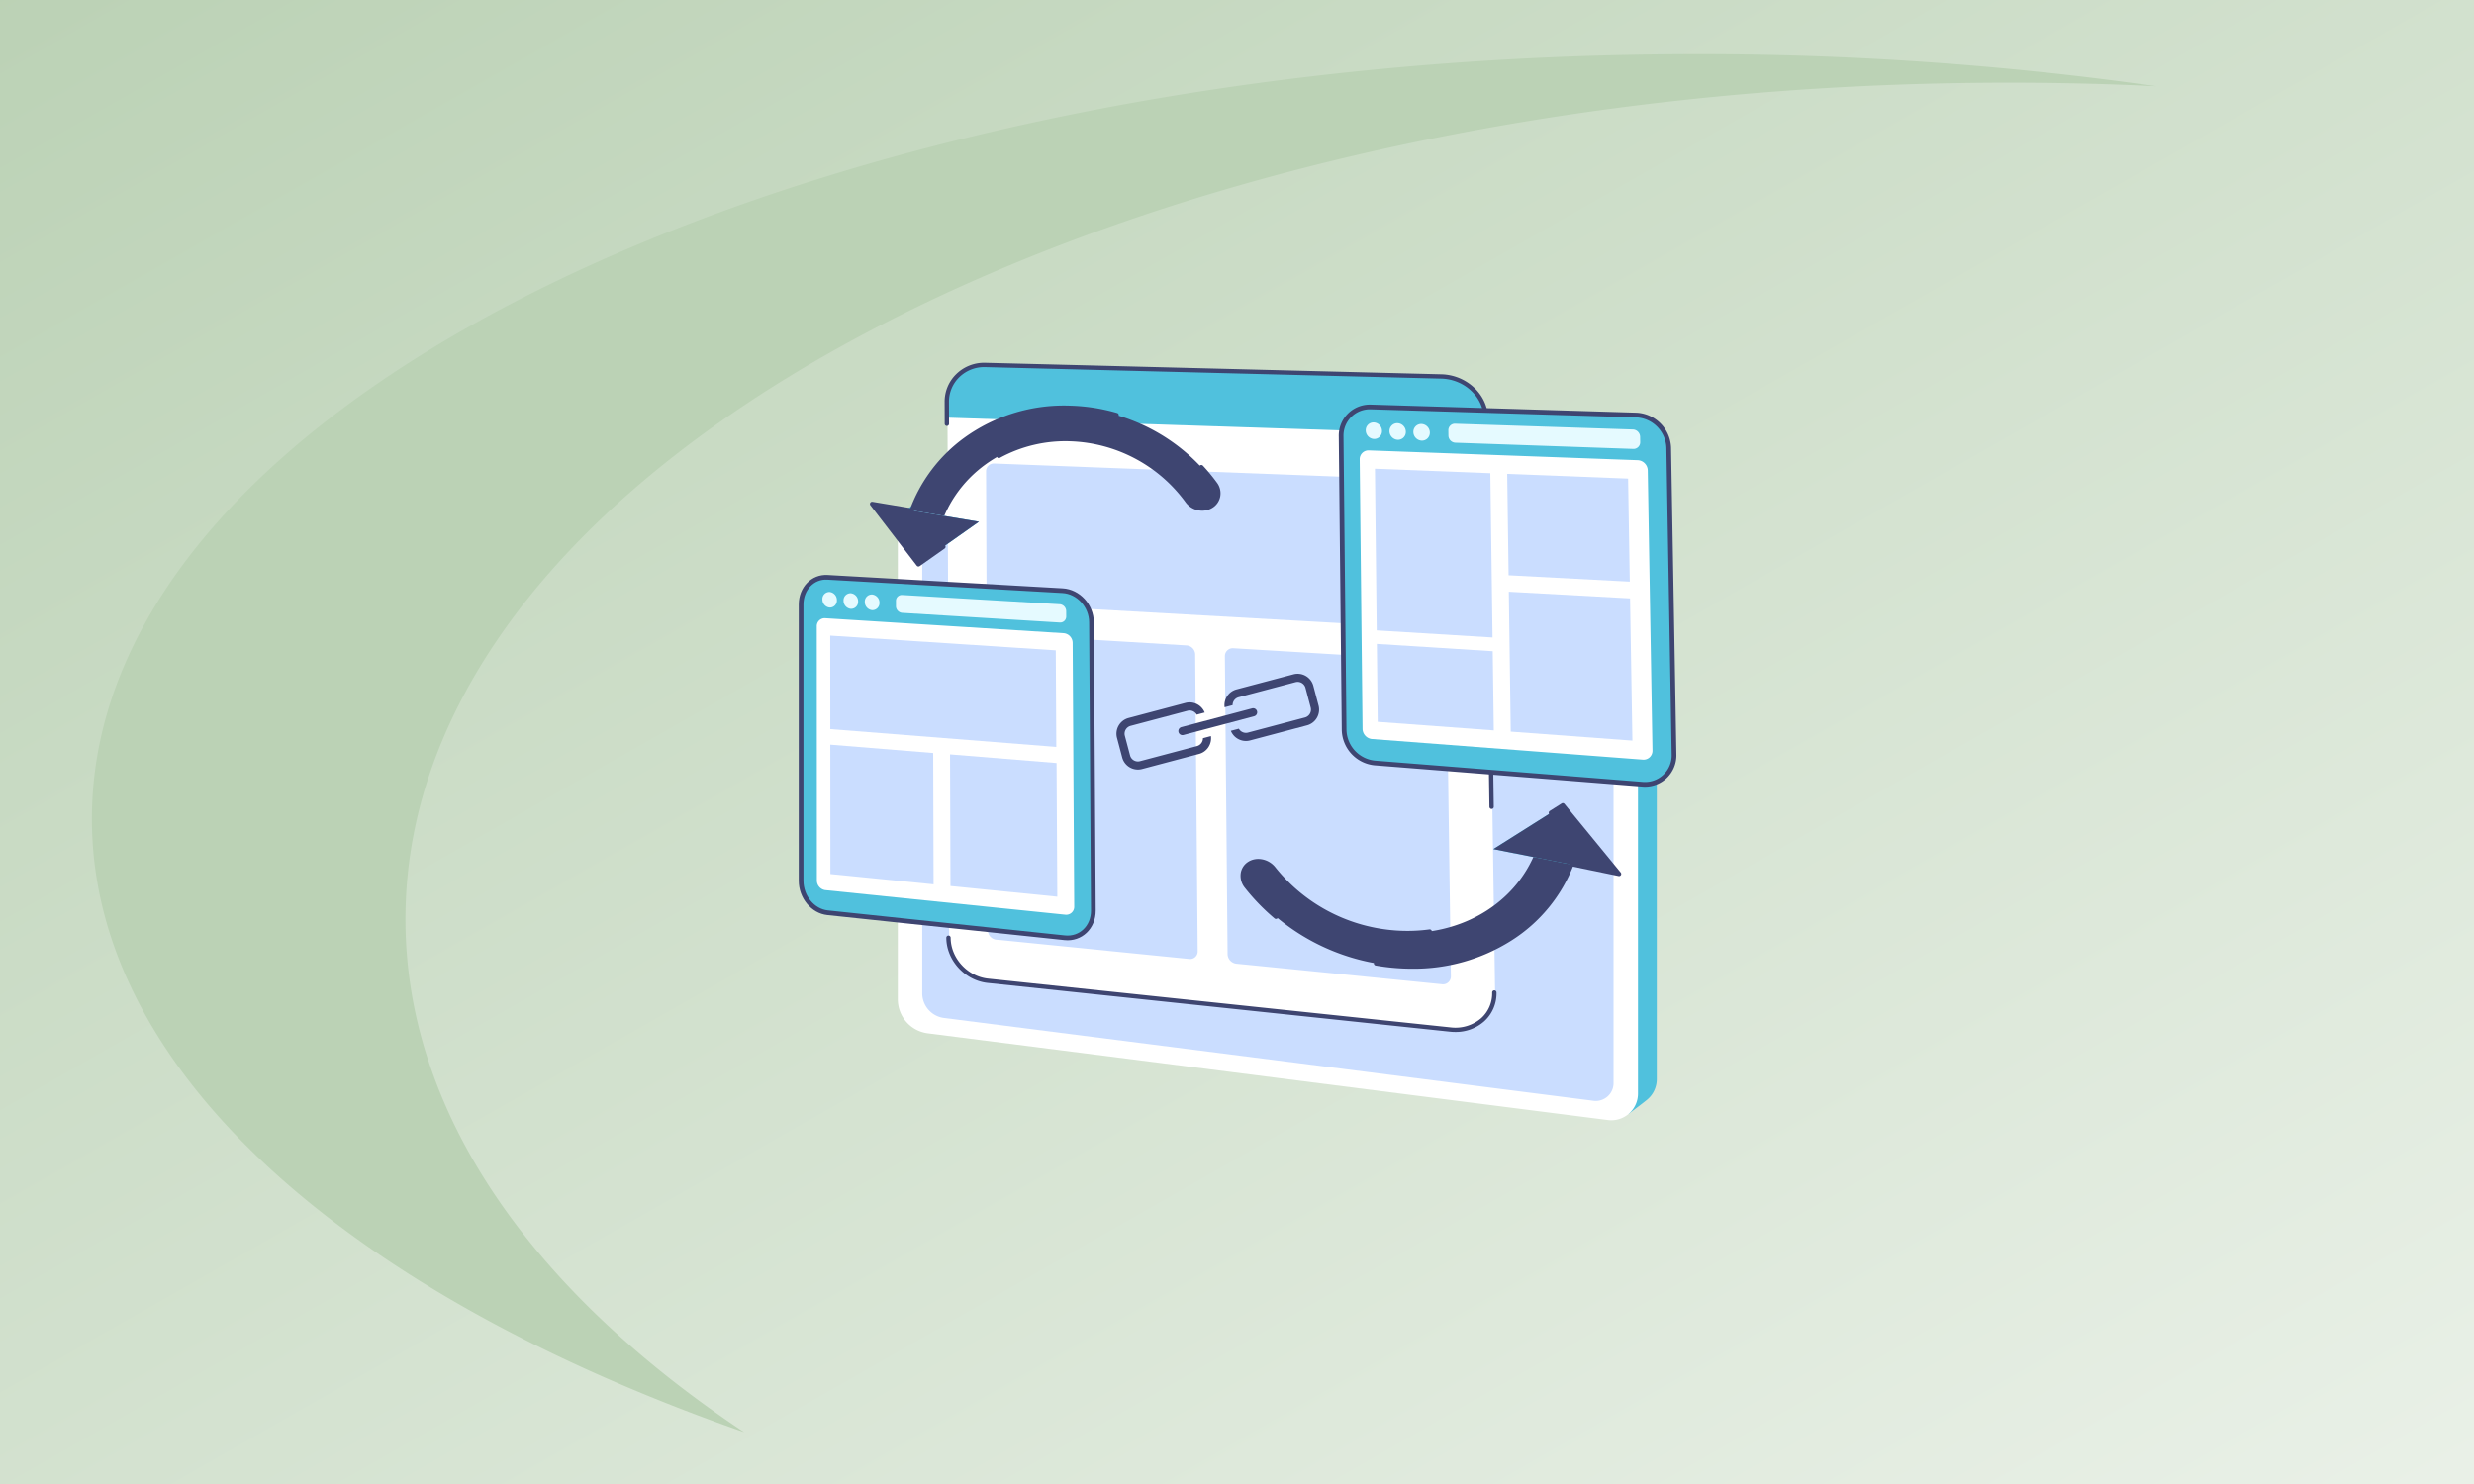 <svg xmlns="http://www.w3.org/2000/svg" xmlns:xlink="http://www.w3.org/1999/xlink" width="1050" height="630" viewBox="0 0 1050 630">
  <rect x="0" y="0" width="1050" height="630" fill="#808080" stroke="none"/>
  <defs>
    <linearGradient id="linear-gradient" x1="1.473" y1="1.474" x2="-0.412" y2="-0.479" gradientUnits="objectBoundingBox">
      <stop offset="0" stop-color="#fff"/>
      <stop offset="1" stop-color="#a7c49f"/>
    </linearGradient>
    <clipPath id="clip-find-competitors-backlink">
      <rect width="1050" height="630"/>
    </clipPath>
  </defs>
  <g id="find-competitors-backlink" clip-path="url(#clip-find-competitors-backlink)">
    <rect width="1050" height="630" fill="#fff"/>
    <path id="Subtraction_10" data-name="Subtraction 10" d="M0,0H1050V630H0Z" fill="url(#linear-gradient)"/>
    <path id="Path_311" data-name="Path 311" d="M233.916,433.238c.207,106.89,109.118,201.462,276.807,260.05C420.814,633.411,367.16,557.98,367,475.929,366.61,280.316,670.2,121.144,1045.078,120.4q32.9-.059,65.023,1.5a1381.87,1381.87,0,0,0-198.052-13.615C537.175,109.032,233.563,254.51,233.916,433.238Z" transform="translate(-194.916 -85.289)" fill="#bbd2b5"/>
    <g id="Group_22" data-name="Group 22" transform="translate(-23.196 52)">
      <path id="Path_1076" data-name="Path 1076" d="M583.661,352.964,294.122,312.7A14.56,14.56,0,0,1,281.4,298.256L277.433,96.3a99.818,99.818,0,0,1,10.341-6.582,11.242,11.242,0,0,1,6.376-1.044l288.677,36.814a14.559,14.559,0,0,1,12.717,14.442V338.29a11.272,11.272,0,0,1-4.131,8.741c-2.31,1.9-7.752,5.933-7.752,5.933" transform="translate(130.811 67.844)" fill="#50c1dd"/>
      <path id="Path_1077" data-name="Path 1077" d="M572.313,359.5,283.636,322.681a14.559,14.559,0,0,1-12.717-14.442V109.881a11.314,11.314,0,0,1,12.745-11.223l288.677,36.815a14.559,14.559,0,0,1,12.717,14.442V348.273A11.313,11.313,0,0,1,572.313,359.5" transform="translate(133.322 63.994)" fill="#fff"/>
      <path id="Path_1078" data-name="Path 1078" d="M585.186,136.566a.966.966,0,0,1-.118-.007L337.4,104.974a.922.922,0,1,1,.233-1.828L585.3,134.73a.922.922,0,0,1-.116,1.836" transform="translate(108 62.231)" fill="#3e4571"/>
      <path id="Path_1079" data-name="Path 1079" d="M572.684,356.471,297.041,321.318a10.588,10.588,0,0,1-9.248-10.5V119.48a7.556,7.556,0,0,1,8.512-7.5l275.643,35.153a10.587,10.587,0,0,1,9.248,10.5V348.975a7.556,7.556,0,0,1-8.512,7.5" transform="translate(126.816 58.844)" fill="#caddff"/>
      <path id="Path_1086" data-name="Path 1086" d="M537.634,267.492c.144,9.783-8.247,16.825-18.684,15.725L322.66,262.531c-9.232-.973-16.7-9.157-16.729-18.277l-.717-227.48a15.73,15.73,0,0,1,16.4-15.7L515.131,5.944c10.282.259,18.775,8.2,18.915,17.733Z" transform="translate(120.099 101.59)" fill="#fff"/>
      <path id="Path_1087" data-name="Path 1087" d="M534.047,23.68l.109,7.441-228.921-7.4-.022-6.948C305.186,7.87,312.787.851,321.9,1.081L515.448,5.956c10.286.259,18.458,8.185,18.6,17.725" transform="translate(120.099 101.585)" fill="#50c1dd"/>
      <path id="Path_1088" data-name="Path 1088" d="M522.349,76.743l-187-7.12a3.279,3.279,0,0,0-3.471,3.282l.209,52.574a3.729,3.729,0,0,0,3.509,3.631L523.2,139.674a3.484,3.484,0,0,0,3.867-3.421L526.3,80.512a4.016,4.016,0,0,0-3.954-3.769" transform="translate(109.818 75.155)" fill="#caddff"/>
      <path id="Path_1089" data-name="Path 1089" d="M417.1,192.224l-81.276-4.9a3.212,3.212,0,0,0-3.484,3.229l.488,122.755a3.979,3.979,0,0,0,3.535,3.836l81.833,8.184a3.209,3.209,0,0,0,3.677-3.21L420.815,195.98a3.926,3.926,0,0,0-3.712-3.756" transform="translate(109.638 29.771)" fill="#caddff"/>
      <path id="Path_1090" data-name="Path 1090" d="M587,202.466l-86.466-5.208a3.347,3.347,0,0,0-3.686,3.324l1.147,126.625a4.2,4.2,0,0,0,3.777,3.968l87.1,8.711a3.35,3.35,0,0,0,3.9-3.3l-1.8-130.233a4.15,4.15,0,0,0-3.97-3.884" transform="translate(46.207 25.943)" fill="#caddff"/>
      <path id="Path_1091" data-name="Path 1091" d="M520.422,436.715a20.761,20.761,0,0,1-2.191-.116L321.974,415.9c-9.648-1.017-17.521-9.627-17.551-19.191a.922.922,0,0,1,.919-.925h0a.922.922,0,0,1,.922.919c.027,8.653,7.16,16.442,15.9,17.363l196.257,20.7a16.7,16.7,0,0,0,13.066-3.961,14.166,14.166,0,0,0,4.6-10.831.922.922,0,0,1,.908-.936h.013a.923.923,0,0,1,.922.908,15.987,15.987,0,0,1-5.2,12.219,18.167,18.167,0,0,1-12.311,4.549" transform="translate(120.403 -50.61)" fill="#3e4571"/>
      <path id="Path_1092" data-name="Path 1092" d="M535.4,189.409a.922.922,0,0,1-.922-.908L532.057,23.564c-.133-9.03-8.213-16.577-18.014-16.826L320.561,1.848a15.134,15.134,0,0,0-11.074,4.275,14.505,14.505,0,0,0-4.383,10.5l.029,9.281a.922.922,0,0,1-.919.925h0a.922.922,0,0,1-.922-.919l-.03-9.281A16.332,16.332,0,0,1,308.2,4.806a16.931,16.931,0,0,1,12.41-4.8L514.09,4.9c10.777.273,19.663,8.635,19.81,18.641l2.424,164.938a.921.921,0,0,1-.907.935Z" transform="translate(120.852 102)" fill="#3e4571"/>
      <path id="Path_1093" data-name="Path 1093" d="M315.08,153.919l-99.809-5.681c-6.25-.356-11.156,4.806-11.156,11.531V277.094c0,6.811,4.942,12.873,11.238,13.537l100.638,10.629c6.767.715,12.2-4.469,12.157-11.576l-.791-122.38c-.045-7.013-5.563-13.005-12.277-13.387" transform="translate(159.081 44.848)" fill="#50c1dd" stroke="#3e4571" stroke-width="2"/>
      <path id="Path_1094" data-name="Path 1094" d="M319.774,182.867,218.425,176.5a3.369,3.369,0,0,0-3.488,3.543l.038,107.728a4.157,4.157,0,0,0,3.511,4.165L320.458,302.37a3.4,3.4,0,0,0,3.745-3.565l-.661-111.8a4.162,4.162,0,0,0-3.768-4.139" transform="translate(154.908 33.945)" fill="#fff"/>
      <path id="Path_1095" data-name="Path 1095" d="M320.189,235.782l-95.916-7.563-.026-39.689,95.714,6.248Z" transform="translate(151.318 29.305)" fill="#caddff"/>
      <path id="Path_1096" data-name="Path 1096" d="M268.122,323.181l-43.791-4.374-.036-54.925,43.666,3.541Z" transform="translate(151.3 0.25)" fill="#caddff"/>
      <path id="Path_1097" data-name="Path 1097" d="M352.524,331.012l-45.342-4.529L307,270.59l45.208,3.667Z" transform="translate(119.409 -2.336)" fill="#caddff"/>
      <path id="Path_1098" data-name="Path 1098" d="M339.166,164.376l-66.96-3.935a2.484,2.484,0,0,0-2.576,2.6l0,2.075a2.885,2.885,0,0,0,2.589,2.911l66.986,4.109a2.552,2.552,0,0,0,2.689-2.655l-.012-2.126a2.99,2.99,0,0,0-2.721-2.979" transform="translate(133.819 40.138)" fill="#e5faff"/>
      <path id="Path_1099" data-name="Path 1099" d="M224.974,161.865a2.971,2.971,0,0,1-3.071,3.122,3.441,3.441,0,0,1-3.069-3.491,2.972,2.972,0,0,1,3.065-3.122,3.439,3.439,0,0,1,3.075,3.49" transform="translate(153.406 40.934)" fill="#e5faff"/>
      <path id="Path_1100" data-name="Path 1100" d="M239.61,162.738a2.983,2.983,0,0,1-3.088,3.132,3.458,3.458,0,0,1-3.089-3.5,2.983,2.983,0,0,1,3.082-3.131,3.457,3.457,0,0,1,3.1,3.5" transform="translate(147.776 40.602)" fill="#e5faff"/>
      <path id="Path_1101" data-name="Path 1101" d="M254.336,163.618a2.994,2.994,0,0,1-3.106,3.141,3.475,3.475,0,0,1-3.11-3.514,2.994,2.994,0,0,1,3.1-3.14,3.473,3.473,0,0,1,3.116,3.513" transform="translate(142.113 40.267)" fill="#e5faff"/>
      <path id="Path_1102" data-name="Path 1102" d="M702.205,33.956,589.7,30.531a12.182,12.182,0,0,0-12.554,12.527l1.268,124.5a14.436,14.436,0,0,0,12.923,14.112l113.468,9.012a12.3,12.3,0,0,0,13.627-12.6L716.181,47.875a14.444,14.444,0,0,0-13.975-13.919" transform="translate(15.243 90.23)" fill="#50c1dd" stroke="#3e4571" stroke-width="2"/>
      <path id="Path_1103" data-name="Path 1103" d="M707.941,64.71l-114.09-4.157a3.738,3.738,0,0,0-3.876,3.849l1.21,114.34a4.439,4.439,0,0,0,3.987,4.341l114.883,8.749a3.788,3.788,0,0,0,4.185-3.881L712.235,69.016a4.469,4.469,0,0,0-4.295-4.306" transform="translate(10.298 78.652)" fill="#fff"/>
      <path id="Path_1104" data-name="Path 1104" d="M650.41,144.857l-49.168-3.007-.749-68.63,48.981,1.907Z" transform="translate(6.242 73.767)" fill="#caddff"/>
      <path id="Path_1105" data-name="Path 1105" d="M651.449,230.973l-49.275-3.633-.361-33.076,49.184,3.1Z" transform="translate(5.733 27.094)" fill="#caddff"/>
      <path id="Path_1106" data-name="Path 1106" d="M743.891,122.523l-51.436-2.706-.594-43.04,51.311,2Z" transform="translate(-28.988 72.396)" fill="#caddff"/>
      <path id="Path_1107" data-name="Path 1107" d="M745.433,221.411,693.8,217.6l-.82-59.388,51.456,2.822Z" transform="translate(-29.421 40.993)" fill="#caddff"/>
      <path id="Path_1108" data-name="Path 1108" d="M729.5,44.572,654.079,42.13a2.758,2.758,0,0,0-2.866,2.827l.028,2.2a3.087,3.087,0,0,0,2.941,3.024l75.457,2.638a2.844,2.844,0,0,0,3-2.893l-.037-2.261a3.211,3.211,0,0,0-3.1-3.1" transform="translate(-13.315 85.756)" fill="#e5faff"/>
      <path id="Path_1109" data-name="Path 1109" d="M601.042,44.86a3.3,3.3,0,0,1-3.414,3.393,3.673,3.673,0,0,1-3.482-3.625,3.3,3.3,0,0,1,3.406-3.392,3.672,3.672,0,0,1,3.49,3.624" transform="translate(8.69 86.101)" fill="#e5faff"/>
      <path id="Path_1110" data-name="Path 1110" d="M617.484,45.407a3.311,3.311,0,0,1-3.435,3.4,3.693,3.693,0,0,1-3.507-3.637,3.311,3.311,0,0,1,3.426-3.4,3.691,3.691,0,0,1,3.515,3.636" transform="translate(2.367 85.894)" fill="#e5faff"/>
      <path id="Path_1111" data-name="Path 1111" d="M634.036,45.958a3.325,3.325,0,0,1-3.456,3.414,3.713,3.713,0,0,1-3.532-3.65A3.325,3.325,0,0,1,630.5,42.31a3.712,3.712,0,0,1,3.54,3.648" transform="translate(-3.997 85.687)" fill="#e5faff"/>
      <path id="Path_1112" data-name="Path 1112" d="M572.586,379.389a89.912,89.912,0,0,1-61.818-33.621c-2.534-3.22-2.025-7.515,1.137-9.6s7.8-1.176,10.356,2.047a72.716,72.716,0,0,0,50.148,27.057c29.991,2.78,56.075-13.705,62.992-40.162.981-3.753,5.221-5.763,9.483-4.486s6.94,5.378,5.953,9.148A65.157,65.157,0,0,1,622.6,368.048c-14.41,9.212-31.729,13.112-50.014,11.341" transform="translate(41.461 -21.481)" fill="#3e4571"/>
      <path id="Path_1113" data-name="Path 1113" d="M735.646,334.9l-23.883-29.15-29.481,18.614Z" transform="translate(-25.294 -15.894)" fill="#50c1dd"/>
      <path id="Path_1114" data-name="Path 1114" d="M735.646,334.9l-23.883-29.15-29.481,18.614Z" transform="translate(-25.294 -15.894)" fill="#3e4571"/>
      <path id="Path_1115" data-name="Path 1115" d="M578.561,375.227q-3.39,0-6.815-.318a73.665,73.665,0,0,1-50.785-27.4c-2.256-2.85-6.349-3.68-9.126-1.85a5.117,5.117,0,0,0-2.265,3.486,6.2,6.2,0,0,0,1.344,4.775,87.155,87.155,0,0,0,12.337,12.744.922.922,0,1,1-1.188,1.409,89.01,89.01,0,0,1-12.6-13.013,8.045,8.045,0,0,1-1.715-6.21,6.938,6.938,0,0,1,3.07-4.729c3.554-2.344,8.752-1.338,11.587,2.244a71.814,71.814,0,0,0,49.509,26.711,69.989,69.989,0,0,0,15.911-.315.922.922,0,0,1,.249,1.827,70.29,70.29,0,0,1-9.515.64" transform="translate(42.039 -30.2)" fill="#3e4571"/>
      <path id="Path_1116" data-name="Path 1116" d="M616.051,390.249q-4.269,0-8.628-.421c-2.31-.224-4.641-.54-6.926-.941a.922.922,0,0,1,.319-1.816c2.238.393,4.521.7,6.785.922,18.129,1.757,35.222-2.118,49.429-11.2a64.361,64.361,0,0,0,25.761-31.267.922.922,0,0,1,1.721.66,66.188,66.188,0,0,1-26.489,32.16,77.247,77.247,0,0,1-41.972,11.9" transform="translate(6.535 -31.002)" fill="#3e4571"/>
      <path id="Path_1117" data-name="Path 1117" d="M750.416,335.244a.913.913,0,0,1-.186-.019l-20.166-4.153a.921.921,0,1,1,.372-1.8l17.619,3.628-21.719-26.508L722,309.125a.922.922,0,1,1-.984-1.559l5.025-3.172a.921.921,0,0,1,1.2.2l23.883,29.15a.922.922,0,0,1-.713,1.505" transform="translate(-40.064 -15.316)" fill="#3e4571"/>
      <path id="Path_1118" data-name="Path 1118" d="M283.936,89.332a7.08,7.08,0,0,1-1.616-.267,6.882,6.882,0,0,1-4.935-8.139,64.967,64.967,0,0,1,24.563-36.248A71.115,71.115,0,0,1,346.6,31.121,79.274,79.274,0,0,1,408.06,63.47a6.378,6.378,0,0,1-1.758,9.366,7.7,7.7,0,0,1-10.065-2.127,64.111,64.111,0,0,0-49.554-26.3c-27.022-.876-49.987,15.688-56.216,40.239a6.322,6.322,0,0,1-6.531,4.687" transform="translate(130.903 90.013)" fill="#3e4571"/>
      <path id="Path_1119" data-name="Path 1119" d="M253.179,97.547l19.669,25.639L298.5,105.1Z" transform="translate(140.163 64.387)" fill="#caddff"/>
      <path id="Path_1120" data-name="Path 1120" d="M253.179,97.547l19.669,25.639L298.5,105.1Z" transform="translate(140.163 64.387)" fill="#50c1dd"/>
      <path id="Path_1121" data-name="Path 1121" d="M253.179,97.547l19.669,25.639L298.5,105.1Z" transform="translate(140.163 64.387)" fill="#3e4571"/>
      <path id="Path_1122" data-name="Path 1122" d="M426.46,82.551a8.722,8.722,0,0,1-7.043-3.544A63.154,63.154,0,0,0,370.58,53.085a58.157,58.157,0,0,0-29.966,7.009.922.922,0,1,1-.89-1.614,59.96,59.96,0,0,1,30.916-7.237,65.008,65.008,0,0,1,50.272,26.685,6.772,6.772,0,0,0,8.838,1.88,5.4,5.4,0,0,0,2.535-3.567,5.666,5.666,0,0,0-1.042-4.471,76.386,76.386,0,0,0-5.825-7.069.921.921,0,1,1,1.349-1.255,78.2,78.2,0,0,1,5.967,7.24,7.485,7.485,0,0,1,1.358,5.916,7.219,7.219,0,0,1-3.382,4.78,8.136,8.136,0,0,1-4.249,1.17" transform="translate(106.976 82.254)" fill="#3e4571"/>
      <path id="Path_1123" data-name="Path 1123" d="M280.018,75.112a.921.921,0,0,1-.866-1.238,65.867,65.867,0,0,1,22.984-30.517,72.092,72.092,0,0,1,45.226-13.735,79.109,79.109,0,0,1,19.831,3.126.922.922,0,0,1-.515,1.77,77.262,77.262,0,0,0-19.369-3.054,70.215,70.215,0,0,0-44.082,13.377,64.032,64.032,0,0,0-22.344,29.666.922.922,0,0,1-.866.605" transform="translate(130.169 90.591)" fill="#3e4571"/>
      <path id="Path_1124" data-name="Path 1124" d="M272.27,123.528a.919.919,0,0,1-.732-.361L251.869,97.53a.921.921,0,0,1,.883-1.47l16.663,2.776a.922.922,0,0,1-.3,1.818l-14.358-2.393,17.707,23.082,9.867-6.959a.922.922,0,0,1,1.062,1.507L272.8,123.36a.92.92,0,0,1-.531.168" transform="translate(140.741 64.965)" fill="#3e4571"/>
      <path id="Path_1125" data-name="Path 1125" d="M462.053,248.968l-3.393.9a3.44,3.44,0,0,1-2.552,3.352l-24.166,6.405a3.447,3.447,0,0,1-4.217-2.45l-2.209-8.333a3.448,3.448,0,0,1,2.45-4.217l24.165-6.406a3.44,3.44,0,0,1,3.878,1.648l3.393-.9a6.9,6.9,0,0,0-8.155-4.082l-24.165,6.405a6.906,6.906,0,0,0-4.9,8.434l2.209,8.333a6.906,6.906,0,0,0,8.434,4.9l24.166-6.406a6.9,6.9,0,0,0,5.062-7.585" transform="translate(75.086 11.519)" fill="#3e4571"/>
      <path id="Path_1126" data-name="Path 1126" d="M525.846,215.114,501.68,221.52a6.9,6.9,0,0,0-5.062,7.585l3.393-.9a3.441,3.441,0,0,1,2.553-3.352l24.166-6.406a3.449,3.449,0,0,1,4.217,2.45l2.209,8.333a3.449,3.449,0,0,1-2.45,4.217l-24.166,6.406a3.441,3.441,0,0,1-3.878-1.648l-3.393.9a6.9,6.9,0,0,0,8.154,4.082l24.166-6.406a6.9,6.9,0,0,0,4.9-8.433l-2.209-8.333a6.9,6.9,0,0,0-8.433-4.9" transform="translate(46.319 19.144)" fill="#3e4571"/>
      <path id="Path_1127" data-name="Path 1127" d="M464.777,248.829a1.725,1.725,0,0,0,2.109,1.225l30-7.952a1.724,1.724,0,1,0-.884-3.333l-30,7.952a1.725,1.725,0,0,0-1.225,2.109" transform="translate(58.595 9.956)" fill="#3e4571"/>
    </g>
  </g>
</svg>
